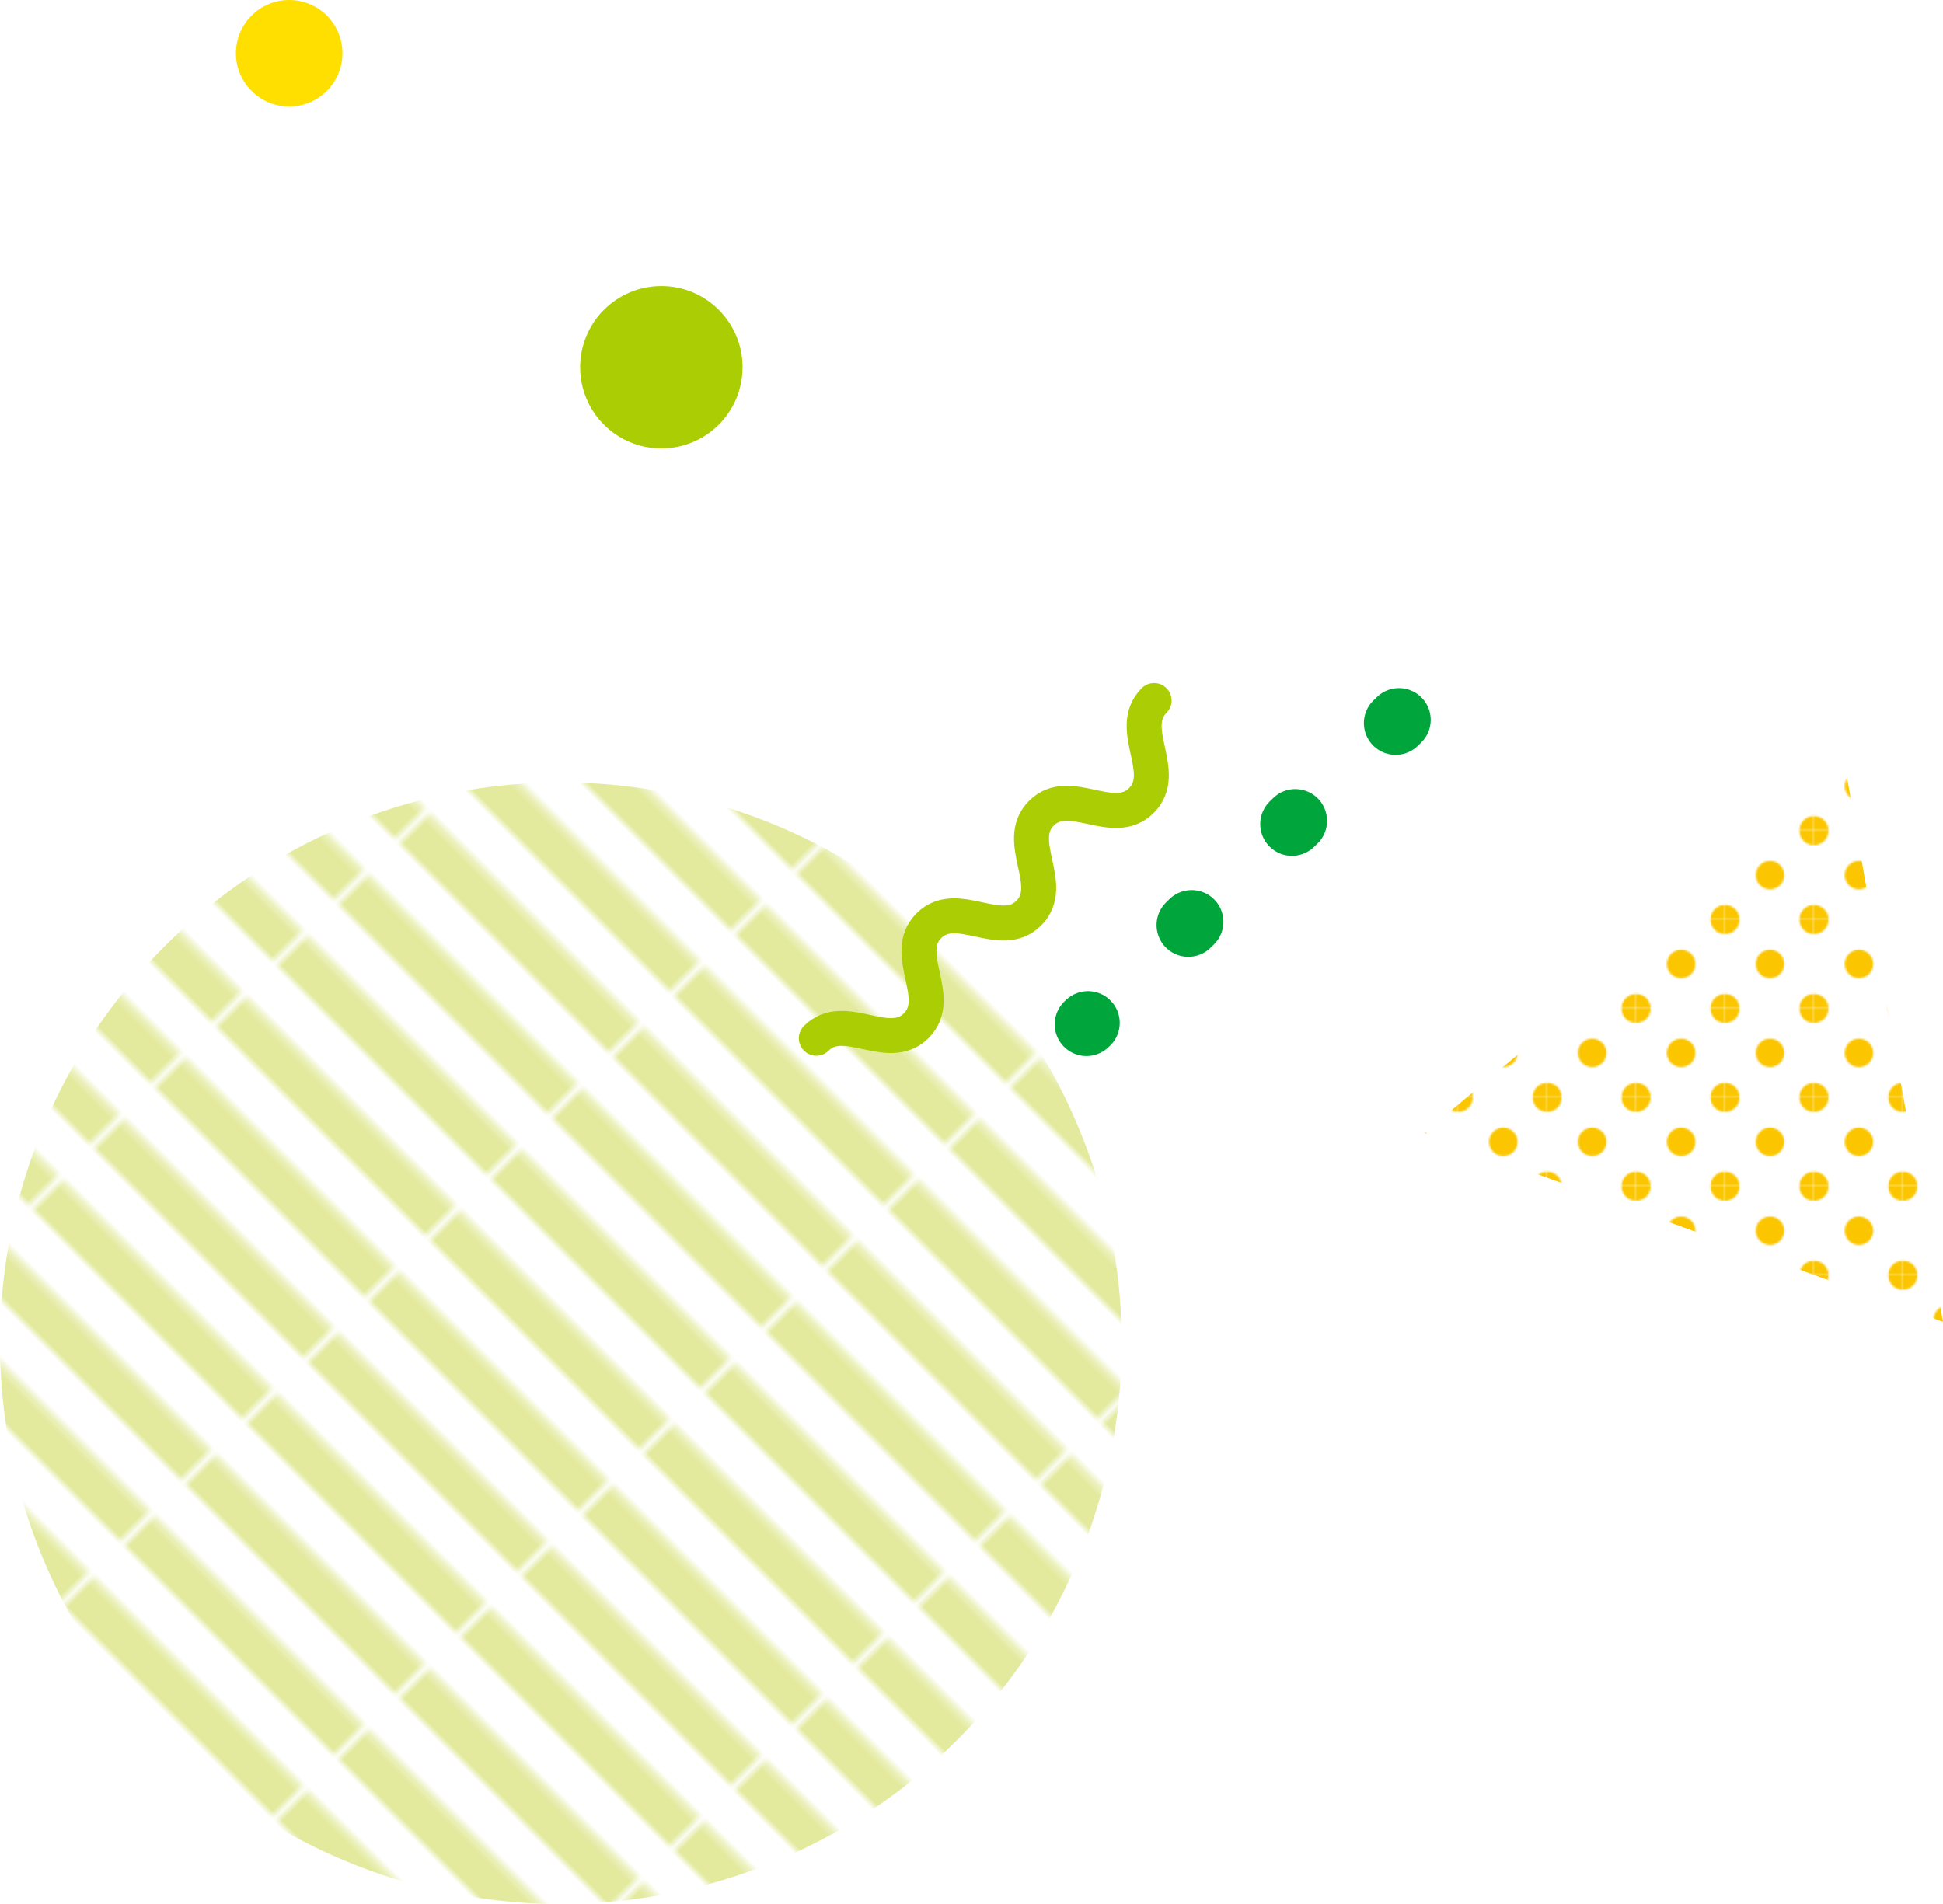 <?xml version="1.0" encoding="UTF-8"?><svg xmlns="http://www.w3.org/2000/svg" xmlns:xlink="http://www.w3.org/1999/xlink" viewBox="0 0 229.45 224.86"><defs><style>.cls-1,.cls-2,.cls-3,.cls-4,.cls-5,.cls-6,.cls-7{stroke-width:0px;}.cls-1,.cls-8,.cls-9,.cls-10{fill:none;}.cls-2{fill:url(#_新規パターンスウォッチ_70);}.cls-8{stroke-dasharray:0 0 .55 16.54;}.cls-8,.cls-9,.cls-10{stroke-linecap:round;}.cls-8,.cls-10{stroke:#00a63c;stroke-miterlimit:10;stroke-width:7.5px;}.cls-9{stroke:#abcd03;stroke-linejoin:round;stroke-width:4.13px;}.cls-11{isolation:isolate;}.cls-3{fill:#abcd03;}.cls-4{fill:#e3ea9e;}.cls-5{fill:#fbc600;}.cls-6{fill:#ffdf00;}.cls-7{fill:url(#_新規パターンスウォッチ_10);mix-blend-mode:multiply;}</style><pattern id="_新規パターンスウォッチ_10" x="0" y="0" width="11.34" height="41.11" patternTransform="translate(2784.32 -5313.35) rotate(-45) scale(.85)" patternUnits="userSpaceOnUse" viewBox="0 0 11.34 41.11"><rect class="cls-1" x="0" y="0" width="11.34" height="41.11"/><rect class="cls-4" x="0" y="0" width="5.67" height="41.11"/></pattern><pattern id="_新規パターンスウォッチ_70" x="0" y="0" width="49.73" height="49.73" patternTransform="translate(-4825.78 -3713.39) scale(.21)" patternUnits="userSpaceOnUse" viewBox="0 0 49.73 49.73"><rect class="cls-1" width="49.73" height="49.73"/><rect class="cls-1" width="49.73" height="49.73"/><path class="cls-5" d="M33.2,24.87c0,4.43-3.59,8.02-8.02,8.02s-8.03-3.59-8.03-8.02,3.59-8.02,8.03-8.02,8.02,3.59,8.02,8.02Z"/><path class="cls-5" d="M8.02,0C8.02,4.43,4.43,8.02,0,8.02S-8.02,4.43-8.02,0-4.43-8.02,0-8.02,8.02-4.43,8.02,0Z"/><path class="cls-5" d="M57.75,0c0,4.43-3.59,8.02-8.02,8.02S41.71,4.43,41.71,0s3.59-8.02,8.03-8.02S57.75-4.43,57.75,0Z"/><path class="cls-5" d="M8.02,49.73c0,4.43-3.59,8.02-8.02,8.02s-8.03-3.59-8.03-8.02S-4.43,41.71,0,41.71s8.02,3.59,8.02,8.02Z"/><path class="cls-5" d="M57.75,49.73c0,4.43-3.59,8.02-8.02,8.02s-8.03-3.59-8.03-8.02,3.59-8.02,8.03-8.02,8.02,3.59,8.02,8.02Z"/></pattern></defs><g class="cls-11"><g id="_レイヤー_2"><g id="_コンテンツ"><circle class="cls-7" cx="66.23" cy="158.63" r="66.23"/><circle class="cls-3" cx="78.1" cy="43.37" r="9.59"/><polygon class="cls-2" points="218.13 91.91 168.2 133.81 229.45 156.11 218.13 91.91"/><path class="cls-9" d="M96.4,122.62c3.32-3.32,8.48,1.83,11.8-1.49s-1.83-8.48,1.49-11.8,8.48,1.83,11.8-1.49-1.83-8.48,1.49-11.8,8.48,1.83,11.81-1.5-1.83-8.48,1.5-11.81"/><line class="cls-10" x1="128.3" y1="120.97" x2="128.48" y2="120.8"/><line class="cls-8" x1="140.33" y1="109.25" x2="171.14" y2="79.23"/><circle class="cls-6" cx="34.15" cy="6.29" r="6.29"/></g></g></g></svg>